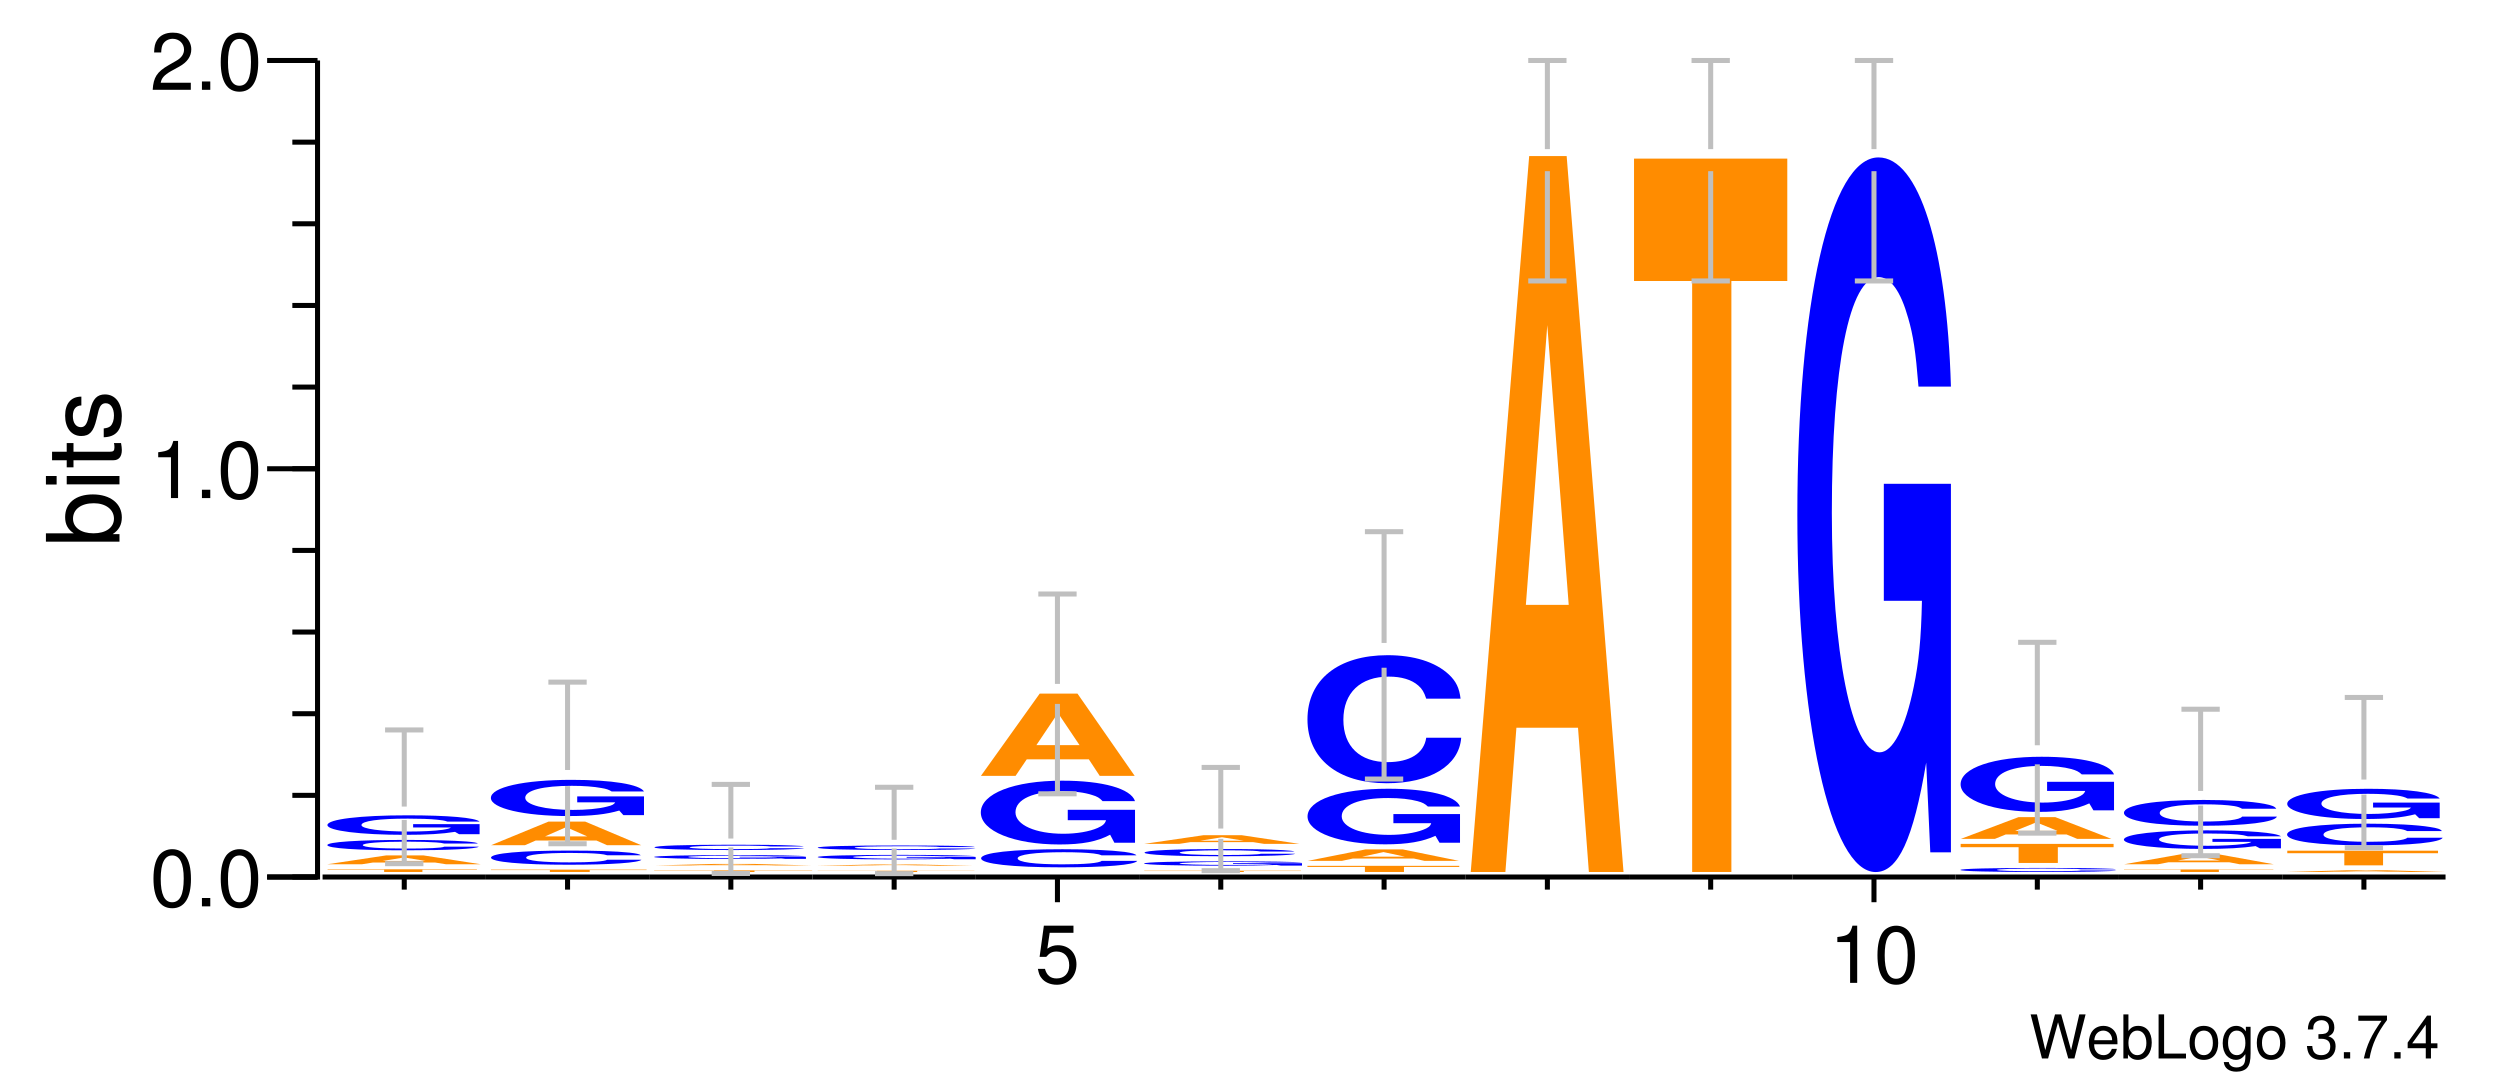 <?xml version="1.0" encoding="UTF-8"?>
<svg xmlns="http://www.w3.org/2000/svg" xmlns:xlink="http://www.w3.org/1999/xlink" width="248pt" height="107pt" viewBox="0 0 248 107" version="1.1">
<defs>
<g>
<symbol overflow="visible" id="glyph0-0">
<path style="stroke:none;" d=""/>
</symbol>
<symbol overflow="visible" id="glyph0-1">
<path style="stroke:none;" d="M 4.469 0 L 5.578 -4.375 L 4.953 -4.375 L 4.141 -0.828 L 3.156 -4.375 L 2.547 -4.375 L 1.578 -0.828 L 0.75 -4.375 L 0.125 -4.375 L 1.25 0 L 1.859 0 L 2.844 -3.594 L 3.859 0 Z M 4.469 0 "/>
</symbol>
<symbol overflow="visible" id="glyph0-2">
<path style="stroke:none;" d="M 3.078 -1.406 C 3.078 -1.891 3.047 -2.172 2.953 -2.406 C 2.75 -2.922 2.266 -3.234 1.688 -3.234 C 0.797 -3.234 0.234 -2.562 0.234 -1.531 C 0.234 -0.5 0.781 0.141 1.672 0.141 C 2.391 0.141 2.891 -0.266 3.016 -0.953 L 2.516 -0.953 C 2.375 -0.547 2.094 -0.328 1.688 -0.328 C 1.375 -0.328 1.094 -0.469 0.938 -0.734 C 0.812 -0.906 0.766 -1.094 0.766 -1.406 Z M 0.781 -1.812 C 0.812 -2.391 1.172 -2.766 1.672 -2.766 C 2.172 -2.766 2.547 -2.359 2.547 -1.844 C 2.547 -1.844 2.547 -1.828 2.531 -1.812 Z M 0.781 -1.812 "/>
</symbol>
<symbol overflow="visible" id="glyph0-3">
<path style="stroke:none;" d="M 0.328 -4.375 L 0.328 0 L 0.781 0 L 0.781 -0.406 C 1.016 -0.031 1.328 0.141 1.766 0.141 C 2.594 0.141 3.141 -0.547 3.141 -1.578 C 3.141 -2.609 2.625 -3.234 1.797 -3.234 C 1.359 -3.234 1.062 -3.078 0.828 -2.719 L 0.828 -4.375 Z M 1.703 -2.766 C 2.25 -2.766 2.609 -2.281 2.609 -1.531 C 2.609 -0.812 2.25 -0.328 1.703 -0.328 C 1.172 -0.328 0.828 -0.812 0.828 -1.547 C 0.828 -2.281 1.172 -2.766 1.703 -2.766 Z M 1.703 -2.766 "/>
</symbol>
<symbol overflow="visible" id="glyph0-4">
<path style="stroke:none;" d="M 1.031 -4.375 L 0.484 -4.375 L 0.484 0 L 3.203 0 L 3.203 -0.484 L 1.031 -0.484 Z M 1.031 -4.375 "/>
</symbol>
<symbol overflow="visible" id="glyph0-5">
<path style="stroke:none;" d="M 1.625 -3.234 C 0.75 -3.234 0.219 -2.609 0.219 -1.547 C 0.219 -0.484 0.75 0.141 1.641 0.141 C 2.516 0.141 3.062 -0.484 3.062 -1.531 C 3.062 -2.609 2.531 -3.234 1.625 -3.234 Z M 1.641 -2.766 C 2.203 -2.766 2.531 -2.312 2.531 -1.531 C 2.531 -0.797 2.188 -0.328 1.641 -0.328 C 1.078 -0.328 0.734 -0.781 0.734 -1.547 C 0.734 -2.297 1.078 -2.766 1.641 -2.766 Z M 1.641 -2.766 "/>
</symbol>
<symbol overflow="visible" id="glyph0-6">
<path style="stroke:none;" d="M 2.469 -3.141 L 2.469 -2.688 C 2.219 -3.062 1.906 -3.234 1.516 -3.234 C 0.719 -3.234 0.172 -2.531 0.172 -1.516 C 0.172 -1 0.312 -0.578 0.562 -0.281 C 0.797 -0.016 1.141 0.141 1.469 0.141 C 1.859 0.141 2.141 -0.031 2.422 -0.422 L 2.422 -0.266 C 2.422 0.156 2.375 0.422 2.25 0.594 C 2.109 0.781 1.859 0.891 1.547 0.891 C 1.312 0.891 1.109 0.828 0.984 0.719 C 0.859 0.625 0.812 0.547 0.781 0.359 L 0.281 0.359 C 0.328 0.953 0.797 1.312 1.531 1.312 C 2 1.312 2.406 1.156 2.609 0.906 C 2.844 0.625 2.938 0.219 2.938 -0.516 L 2.938 -3.141 Z M 1.562 -2.766 C 2.109 -2.766 2.422 -2.312 2.422 -1.531 C 2.422 -0.781 2.094 -0.328 1.578 -0.328 C 1.031 -0.328 0.703 -0.781 0.703 -1.547 C 0.703 -2.297 1.031 -2.766 1.562 -2.766 Z M 1.562 -2.766 "/>
</symbol>
<symbol overflow="visible" id="glyph0-7">
<path style="stroke:none;" d=""/>
</symbol>
<symbol overflow="visible" id="glyph0-8">
<path style="stroke:none;" d="M 1.328 -1.953 L 1.609 -1.953 C 2.203 -1.953 2.5 -1.688 2.5 -1.188 C 2.5 -0.641 2.172 -0.328 1.609 -0.328 C 1.031 -0.328 0.75 -0.625 0.719 -1.234 L 0.188 -1.234 C 0.219 -0.891 0.281 -0.672 0.375 -0.484 C 0.594 -0.078 1.016 0.141 1.594 0.141 C 2.469 0.141 3.031 -0.391 3.031 -1.188 C 3.031 -1.734 2.828 -2.031 2.312 -2.203 C 2.719 -2.359 2.906 -2.656 2.906 -3.078 C 2.906 -3.812 2.422 -4.25 1.609 -4.25 C 0.75 -4.25 0.297 -3.781 0.281 -2.875 L 0.812 -2.875 C 0.812 -3.141 0.844 -3.281 0.906 -3.406 C 1.031 -3.641 1.297 -3.797 1.625 -3.797 C 2.094 -3.797 2.375 -3.516 2.375 -3.062 C 2.375 -2.766 2.266 -2.594 2.031 -2.484 C 1.891 -2.438 1.703 -2.406 1.328 -2.406 Z M 1.328 -1.953 "/>
</symbol>
<symbol overflow="visible" id="glyph0-9">
<path style="stroke:none;" d="M 1.141 -0.625 L 0.516 -0.625 L 0.516 0 L 1.141 0 Z M 1.141 -0.625 "/>
</symbol>
<symbol overflow="visible" id="glyph0-10">
<path style="stroke:none;" d="M 3.125 -4.25 L 0.281 -4.25 L 0.281 -3.734 L 2.578 -3.734 C 1.562 -2.281 1.141 -1.391 0.828 0 L 1.391 0 C 1.625 -1.359 2.156 -2.531 3.125 -3.812 Z M 3.125 -4.25 "/>
</symbol>
<symbol overflow="visible" id="glyph0-11">
<path style="stroke:none;" d="M 1.969 -1.016 L 1.969 0 L 2.484 0 L 2.484 -1.016 L 3.125 -1.016 L 3.125 -1.5 L 2.484 -1.5 L 2.484 -4.25 L 2.094 -4.25 L 0.172 -1.578 L 0.172 -1.016 Z M 1.969 -1.5 L 0.625 -1.5 L 1.969 -3.359 Z M 1.969 -1.5 "/>
</symbol>
<symbol overflow="visible" id="glyph1-0">
<path style="stroke:none;" d=""/>
</symbol>
<symbol overflow="visible" id="glyph1-1">
<path style="stroke:none;" d="M 2.203 -5.672 C 1.672 -5.672 1.188 -5.438 0.891 -5.047 C 0.531 -4.547 0.344 -3.797 0.344 -2.75 C 0.344 -0.828 0.984 0.188 2.203 0.188 C 3.406 0.188 4.062 -0.828 4.062 -2.703 C 4.062 -3.797 3.875 -4.531 3.5 -5.047 C 3.203 -5.453 2.734 -5.672 2.203 -5.672 Z M 2.203 -5.047 C 2.953 -5.047 3.344 -4.281 3.344 -2.766 C 3.344 -1.156 2.969 -0.406 2.188 -0.406 C 1.438 -0.406 1.062 -1.188 1.062 -2.734 C 1.062 -4.281 1.438 -5.047 2.203 -5.047 Z M 2.203 -5.047 "/>
</symbol>
<symbol overflow="visible" id="glyph1-2">
<path style="stroke:none;" d="M 1.531 -0.828 L 0.703 -0.828 L 0.703 0 L 1.531 0 Z M 1.531 -0.828 "/>
</symbol>
<symbol overflow="visible" id="glyph1-3">
<path style="stroke:none;" d="M 2.078 -4.047 L 2.078 0 L 2.781 0 L 2.781 -5.672 L 2.312 -5.672 C 2.062 -4.797 1.906 -4.688 0.812 -4.547 L 0.812 -4.047 Z M 2.078 -4.047 "/>
</symbol>
<symbol overflow="visible" id="glyph1-4">
<path style="stroke:none;" d="M 4.047 -0.703 L 1.062 -0.703 C 1.141 -1.156 1.391 -1.453 2.094 -1.859 L 2.891 -2.297 C 3.688 -2.734 4.094 -3.312 4.094 -4.016 C 4.094 -4.484 3.891 -4.922 3.562 -5.219 C 3.219 -5.531 2.812 -5.672 2.266 -5.672 C 1.547 -5.672 1.016 -5.422 0.703 -4.938 C 0.5 -4.625 0.422 -4.281 0.406 -3.703 L 1.109 -3.703 C 1.125 -4.094 1.172 -4.312 1.266 -4.5 C 1.453 -4.844 1.828 -5.062 2.25 -5.062 C 2.891 -5.062 3.375 -4.594 3.375 -3.984 C 3.375 -3.547 3.109 -3.156 2.594 -2.875 L 1.859 -2.453 C 0.688 -1.781 0.344 -1.25 0.266 0 L 4.047 0 Z M 4.047 -0.703 "/>
</symbol>
<symbol overflow="visible" id="glyph1-5">
<path style="stroke:none;" d="M 3.812 -5.672 L 0.875 -5.672 L 0.453 -2.578 L 1.109 -2.578 C 1.438 -2.969 1.703 -3.109 2.141 -3.109 C 2.906 -3.109 3.391 -2.594 3.391 -1.75 C 3.391 -0.938 2.906 -0.438 2.141 -0.438 C 1.531 -0.438 1.156 -0.75 0.984 -1.391 L 0.281 -1.391 C 0.375 -0.922 0.453 -0.703 0.625 -0.5 C 0.938 -0.062 1.516 0.188 2.156 0.188 C 3.297 0.188 4.109 -0.641 4.109 -1.844 C 4.109 -2.969 3.359 -3.734 2.266 -3.734 C 1.875 -3.734 1.547 -3.625 1.219 -3.391 L 1.453 -4.969 L 3.812 -4.969 Z M 3.812 -5.672 "/>
</symbol>
<symbol overflow="visible" id="glyph2-0">
<path style="stroke:none;" d=""/>
</symbol>
<symbol overflow="visible" id="glyph2-1">
<path style="stroke:none;" d="M -7.297 -0.547 L 0 -0.547 L 0 -1.297 L -0.672 -1.297 C -0.062 -1.688 0.234 -2.219 0.234 -2.953 C 0.234 -4.328 -0.906 -5.234 -2.641 -5.234 C -4.344 -5.234 -5.391 -4.375 -5.391 -2.984 C -5.391 -2.266 -5.125 -1.766 -4.531 -1.375 L -7.297 -1.375 Z M -4.609 -2.828 C -4.609 -3.766 -3.797 -4.359 -2.547 -4.359 C -1.359 -4.359 -0.547 -3.734 -0.547 -2.828 C -0.547 -1.953 -1.344 -1.375 -2.578 -1.375 C -3.812 -1.375 -4.609 -1.953 -4.609 -2.828 Z M -4.609 -2.828 "/>
</symbol>
<symbol overflow="visible" id="glyph2-2">
<path style="stroke:none;" d="M -5.234 -1.5 L -5.234 -0.672 L 0 -0.672 L 0 -1.5 Z M -7.297 -1.5 L -7.297 -0.656 L -6.234 -0.656 L -6.234 -1.5 Z M -7.297 -1.5 "/>
</symbol>
<symbol overflow="visible" id="glyph2-3">
<path style="stroke:none;" d="M -5.234 -2.547 L -5.234 -1.688 L -6.688 -1.688 L -6.688 -0.844 L -5.234 -0.844 L -5.234 -0.141 L -4.562 -0.141 L -4.562 -0.844 L -0.594 -0.844 C -0.062 -0.844 0.234 -1.203 0.234 -1.859 C 0.234 -2.062 0.203 -2.266 0.156 -2.547 L -0.547 -2.547 C -0.516 -2.438 -0.5 -2.297 -0.5 -2.141 C -0.5 -1.781 -0.594 -1.688 -0.969 -1.688 L -4.562 -1.688 L -4.562 -2.547 Z M -5.234 -2.547 "/>
</symbol>
<symbol overflow="visible" id="glyph2-4">
<path style="stroke:none;" d="M -3.781 -4.375 C -4.812 -4.375 -5.391 -3.688 -5.391 -2.484 C -5.391 -1.266 -4.766 -0.469 -3.797 -0.469 C -2.969 -0.469 -2.578 -0.891 -2.281 -2.125 L -2.094 -2.906 C -1.953 -3.484 -1.734 -3.719 -1.359 -3.719 C -0.875 -3.719 -0.547 -3.234 -0.547 -2.5 C -0.547 -2.047 -0.672 -1.672 -0.891 -1.453 C -1.047 -1.328 -1.188 -1.266 -1.562 -1.219 L -1.562 -0.344 C -0.344 -0.375 0.234 -1.062 0.234 -2.438 C 0.234 -3.75 -0.422 -4.594 -1.438 -4.594 C -2.203 -4.594 -2.641 -4.156 -2.891 -3.109 L -3.078 -2.312 C -3.234 -1.625 -3.453 -1.344 -3.828 -1.344 C -4.312 -1.344 -4.625 -1.766 -4.625 -2.453 C -4.625 -3.125 -4.328 -3.484 -3.781 -3.5 Z M -3.781 -4.375 "/>
</symbol>
<symbol overflow="visible" id="glyph3-0">
<path style="stroke:none;" d=""/>
</symbol>
<symbol overflow="visible" id="glyph3-1">
<path style="stroke:none;" d="M 9.766 -0.219 L 15.172 -0.219 L 15.172 -0.266 L 0.359 -0.266 L 0.359 -0.219 L 5.969 -0.219 L 5.969 0 L 9.766 0 Z M 9.766 -0.219 "/>
</symbol>
<symbol overflow="visible" id="glyph4-0">
<path style="stroke:none;" d=""/>
</symbol>
<symbol overflow="visible" id="glyph4-1">
<path style="stroke:none;" d="M 11.234 -0.172 L 12.312 0 L 15.766 0 L 10.109 -0.875 L 6.391 -0.875 L 0.578 0 L 4.016 0 L 5.109 -0.172 Z M 10.312 -0.328 L 6.047 -0.328 L 8.188 -0.672 Z M 10.312 -0.328 "/>
</symbol>
<symbol overflow="visible" id="glyph5-0">
<path style="stroke:none;" d=""/>
</symbol>
<symbol overflow="visible" id="glyph5-1">
<path style="stroke:none;" d="M 15.969 -0.641 C 15.859 -0.734 15.547 -0.781 14.828 -0.844 C 13.516 -0.938 11.406 -1 8.859 -1 C 4.031 -1 1.031 -0.797 1.031 -0.484 C 1.031 -0.172 4 0.031 8.766 0.031 C 13 0.031 15.828 -0.109 16.047 -0.328 L 12.625 -0.328 C 12.406 -0.203 11.031 -0.141 8.859 -0.141 C 6.141 -0.141 4.547 -0.266 4.547 -0.484 C 4.547 -0.688 6.203 -0.828 8.969 -0.828 C 10.188 -0.828 11.203 -0.797 11.844 -0.75 C 12.219 -0.719 12.406 -0.703 12.625 -0.641 Z M 15.969 -0.641 "/>
</symbol>
<symbol overflow="visible" id="glyph6-0">
<path style="stroke:none;" d=""/>
</symbol>
<symbol overflow="visible" id="glyph6-1">
<path style="stroke:none;" d="M 16.047 -1 L 9.453 -1 L 9.453 -0.672 L 13.203 -0.672 C 13.109 -0.578 12.891 -0.516 12.391 -0.438 C 11.578 -0.328 10.328 -0.266 9.031 -0.266 C 6.297 -0.266 4.328 -0.531 4.328 -0.906 C 4.328 -1.312 6.062 -1.547 8.938 -1.547 C 10.109 -1.547 11.094 -1.516 11.844 -1.438 C 12.312 -1.391 12.562 -1.359 12.859 -1.25 L 16.047 -1.25 C 15.641 -1.641 12.891 -1.875 8.906 -1.875 C 4.172 -1.875 0.953 -1.484 0.953 -0.906 C 0.953 -0.344 4.203 0.062 8.641 0.062 C 10.859 0.062 12.344 -0.031 13.609 -0.234 L 14.016 0 L 16.047 0 Z M 16.047 -1 "/>
</symbol>
<symbol overflow="visible" id="glyph7-0">
<path style="stroke:none;" d=""/>
</symbol>
<symbol overflow="visible" id="glyph7-1">
<path style="stroke:none;" d="M 10.172 -0.188 L 15.812 -0.188 L 15.812 -0.234 L 0.375 -0.234 L 0.375 -0.188 L 6.219 -0.188 L 6.219 0 L 10.172 0 Z M 10.172 -0.188 "/>
</symbol>
<symbol overflow="visible" id="glyph8-0">
<path style="stroke:none;" d=""/>
</symbol>
<symbol overflow="visible" id="glyph8-1">
<path style="stroke:none;" d="M 15.891 -0.891 C 15.766 -1 15.469 -1.078 14.75 -1.156 C 13.438 -1.297 11.344 -1.359 8.812 -1.359 C 4 -1.359 1.031 -1.094 1.031 -0.656 C 1.031 -0.234 3.984 0.047 8.719 0.047 C 12.938 0.047 15.75 -0.156 15.953 -0.453 L 12.562 -0.453 C 12.344 -0.281 10.969 -0.188 8.812 -0.188 C 6.109 -0.188 4.516 -0.359 4.516 -0.656 C 4.516 -0.953 6.172 -1.125 8.922 -1.125 C 10.141 -1.125 11.141 -1.094 11.781 -1.031 C 12.156 -1 12.344 -0.953 12.562 -0.891 Z M 15.891 -0.891 "/>
</symbol>
<symbol overflow="visible" id="glyph9-0">
<path style="stroke:none;" d=""/>
</symbol>
<symbol overflow="visible" id="glyph9-1">
<path style="stroke:none;" d="M 11.031 -0.469 L 12.094 0 L 15.484 0 L 9.922 -2.344 L 6.281 -2.344 L 0.578 0 L 3.938 0 L 5.016 -0.469 Z M 10.125 -0.875 L 5.938 -0.875 L 8.031 -1.797 Z M 10.125 -0.875 "/>
</symbol>
<symbol overflow="visible" id="glyph10-0">
<path style="stroke:none;" d=""/>
</symbol>
<symbol overflow="visible" id="glyph10-1">
<path style="stroke:none;" d="M 16.141 -1.844 L 9.516 -1.844 L 9.516 -1.25 L 13.281 -1.25 C 13.188 -1.062 12.969 -0.938 12.469 -0.828 C 11.641 -0.609 10.391 -0.5 9.078 -0.5 C 6.328 -0.5 4.359 -1 4.359 -1.703 C 4.359 -2.438 6.109 -2.891 8.984 -2.891 C 10.172 -2.891 11.172 -2.812 11.922 -2.672 C 12.391 -2.594 12.641 -2.516 12.938 -2.328 L 16.141 -2.328 C 15.734 -3.031 12.969 -3.484 8.969 -3.484 C 4.203 -3.484 0.953 -2.75 0.953 -1.688 C 0.953 -0.656 4.219 0.109 8.703 0.109 C 10.922 0.109 12.422 -0.062 13.688 -0.438 L 14.094 0.016 L 16.141 0.016 Z M 16.141 -1.844 "/>
</symbol>
<symbol overflow="visible" id="glyph11-0">
<path style="stroke:none;" d=""/>
</symbol>
<symbol overflow="visible" id="glyph11-1">
<path style="stroke:none;" d="M 10.328 -0.125 L 16.047 -0.125 L 16.047 -0.156 L 0.375 -0.156 L 0.375 -0.125 L 6.312 -0.125 L 6.312 0 L 10.328 0 Z M 10.328 -0.125 "/>
</symbol>
<symbol overflow="visible" id="glyph12-0">
<path style="stroke:none;" d=""/>
</symbol>
<symbol overflow="visible" id="glyph12-1">
<path style="stroke:none;" d="M 11.594 -0.031 L 12.719 0 L 16.281 0 L 10.438 -0.156 L 6.594 -0.156 L 0.609 0 L 4.141 0 L 5.281 -0.031 Z M 10.656 -0.062 L 6.25 -0.062 L 8.453 -0.109 Z M 10.656 -0.062 "/>
</symbol>
<symbol overflow="visible" id="glyph13-0">
<path style="stroke:none;" d=""/>
</symbol>
<symbol overflow="visible" id="glyph13-1">
<path style="stroke:none;" d="M 16 -0.203 L 9.422 -0.203 L 9.422 -0.141 L 13.156 -0.141 C 13.078 -0.109 12.844 -0.109 12.359 -0.094 C 11.547 -0.062 10.312 -0.062 9 -0.062 C 6.281 -0.062 4.312 -0.109 4.312 -0.188 C 4.312 -0.266 6.047 -0.312 8.906 -0.312 C 10.078 -0.312 11.062 -0.297 11.812 -0.281 C 12.281 -0.281 12.531 -0.266 12.828 -0.25 L 16 -0.25 C 15.594 -0.328 12.844 -0.375 8.891 -0.375 C 4.156 -0.375 0.938 -0.297 0.938 -0.188 C 0.938 -0.078 4.188 0.016 8.625 0.016 C 10.828 0.016 12.312 -0.016 13.562 -0.047 L 13.969 0 L 16 0 Z M 16 -0.203 "/>
</symbol>
<symbol overflow="visible" id="glyph14-0">
<path style="stroke:none;" d=""/>
</symbol>
<symbol overflow="visible" id="glyph14-1">
<path style="stroke:none;" d="M 15.812 -0.344 C 15.703 -0.391 15.391 -0.406 14.672 -0.438 C 13.375 -0.5 11.297 -0.516 8.766 -0.516 C 3.984 -0.516 1.016 -0.422 1.016 -0.25 C 1.016 -0.094 3.969 0.016 8.672 0.016 C 12.875 0.016 15.672 -0.062 15.891 -0.172 L 12.5 -0.172 C 12.297 -0.109 10.922 -0.078 8.766 -0.078 C 6.078 -0.078 4.5 -0.141 4.5 -0.25 C 4.5 -0.359 6.141 -0.422 8.875 -0.422 C 10.094 -0.422 11.078 -0.422 11.734 -0.391 C 12.109 -0.391 12.297 -0.359 12.5 -0.344 Z M 15.812 -0.344 "/>
</symbol>
<symbol overflow="visible" id="glyph15-0">
<path style="stroke:none;" d=""/>
</symbol>
<symbol overflow="visible" id="glyph15-1">
<path style="stroke:none;" d="M 10.25 -0.109 L 15.922 -0.109 L 15.922 -0.125 L 0.375 -0.125 L 0.375 -0.109 L 6.25 -0.109 L 6.25 0 L 10.25 0 Z M 10.25 -0.109 "/>
</symbol>
<symbol overflow="visible" id="glyph16-0">
<path style="stroke:none;" d=""/>
</symbol>
<symbol overflow="visible" id="glyph16-1">
<path style="stroke:none;" d="M 11.328 -0.031 L 12.406 0 L 15.891 0 L 10.203 -0.125 L 6.438 -0.125 L 0.594 0 L 4.047 0 L 5.156 -0.031 Z M 10.406 -0.047 L 6.109 -0.047 L 8.25 -0.094 Z M 10.406 -0.047 "/>
</symbol>
<symbol overflow="visible" id="glyph17-0">
<path style="stroke:none;" d=""/>
</symbol>
<symbol overflow="visible" id="glyph17-1">
<path style="stroke:none;" d="M 16.656 -0.234 L 9.812 -0.234 L 9.812 -0.156 L 13.703 -0.156 C 13.609 -0.125 13.375 -0.125 12.859 -0.109 C 12.016 -0.078 10.734 -0.062 9.375 -0.062 C 6.531 -0.062 4.5 -0.125 4.5 -0.219 C 4.5 -0.312 6.297 -0.359 9.281 -0.359 C 10.5 -0.359 11.531 -0.359 12.297 -0.328 C 12.781 -0.328 13.047 -0.312 13.344 -0.297 L 16.656 -0.297 C 16.234 -0.375 13.375 -0.438 9.25 -0.438 C 4.328 -0.438 0.984 -0.359 0.984 -0.219 C 0.984 -0.078 4.359 0.016 8.969 0.016 C 11.266 0.016 12.812 -0.016 14.125 -0.062 L 14.547 0 L 16.656 0 Z M 16.656 -0.234 "/>
</symbol>
<symbol overflow="visible" id="glyph18-0">
<path style="stroke:none;" d=""/>
</symbol>
<symbol overflow="visible" id="glyph18-1">
<path style="stroke:none;" d="M 16.672 -0.281 C 16.562 -0.328 16.234 -0.344 15.484 -0.375 C 14.109 -0.422 11.906 -0.438 9.25 -0.438 C 4.203 -0.438 1.078 -0.359 1.078 -0.219 C 1.078 -0.078 4.188 0.016 9.141 0.016 C 13.578 0.016 16.531 -0.047 16.75 -0.141 L 13.188 -0.141 C 12.953 -0.094 11.516 -0.062 9.25 -0.062 C 6.406 -0.062 4.75 -0.125 4.75 -0.219 C 4.75 -0.312 6.484 -0.359 9.359 -0.359 C 10.641 -0.359 11.688 -0.359 12.375 -0.328 C 12.766 -0.328 12.953 -0.312 13.188 -0.281 Z M 16.672 -0.281 "/>
</symbol>
<symbol overflow="visible" id="glyph19-0">
<path style="stroke:none;" d=""/>
</symbol>
<symbol overflow="visible" id="glyph19-1">
<path style="stroke:none;" d="M 16.469 -1.141 C 16.359 -1.281 16.047 -1.375 15.297 -1.484 C 13.938 -1.656 11.766 -1.75 9.125 -1.75 C 4.156 -1.75 1.062 -1.406 1.062 -0.844 C 1.062 -0.297 4.125 0.047 9.031 0.047 C 13.406 0.047 16.328 -0.188 16.547 -0.594 L 13.016 -0.594 C 12.797 -0.375 11.375 -0.25 9.125 -0.25 C 6.328 -0.25 4.688 -0.469 4.688 -0.844 C 4.688 -1.219 6.406 -1.453 9.25 -1.453 C 10.516 -1.453 11.547 -1.406 12.219 -1.328 C 12.609 -1.281 12.797 -1.234 13.016 -1.141 Z M 16.469 -1.141 "/>
</symbol>
<symbol overflow="visible" id="glyph20-0">
<path style="stroke:none;" d=""/>
</symbol>
<symbol overflow="visible" id="glyph20-1">
<path style="stroke:none;" d="M 16.25 -3.25 L 9.578 -3.25 L 9.578 -2.219 L 13.375 -2.219 C 13.281 -1.875 13.047 -1.672 12.547 -1.453 C 11.734 -1.094 10.469 -0.875 9.141 -0.875 C 6.375 -0.875 4.391 -1.75 4.391 -3 C 4.391 -4.297 6.156 -5.094 9.047 -5.094 C 10.234 -5.094 11.25 -4.969 12 -4.719 C 12.484 -4.578 12.734 -4.438 13.031 -4.109 L 16.25 -4.109 C 15.844 -5.359 13.047 -6.141 9.031 -6.141 C 4.234 -6.141 0.953 -4.859 0.953 -2.984 C 0.953 -1.141 4.25 0.188 8.75 0.188 C 11 0.188 12.5 -0.094 13.781 -0.781 L 14.203 0.016 L 16.25 0.016 Z M 16.25 -3.25 "/>
</symbol>
<symbol overflow="visible" id="glyph21-0">
<path style="stroke:none;" d=""/>
</symbol>
<symbol overflow="visible" id="glyph21-1">
<path style="stroke:none;" d="M 11.297 -1.641 L 12.375 0 L 15.844 0 L 10.172 -8.156 L 6.422 -8.156 L 0.594 0 L 4.031 0 L 5.141 -1.641 Z M 10.375 -3.047 L 6.094 -3.047 L 8.234 -6.234 Z M 10.375 -3.047 "/>
</symbol>
<symbol overflow="visible" id="glyph22-0">
<path style="stroke:none;" d=""/>
</symbol>
<symbol overflow="visible" id="glyph22-1">
<path style="stroke:none;" d="M 10.25 -0.094 L 15.922 -0.094 L 15.922 -0.125 L 0.375 -0.125 L 0.375 -0.094 L 6.25 -0.094 L 6.25 0 L 10.25 0 Z M 10.25 -0.094 "/>
</symbol>
<symbol overflow="visible" id="glyph23-0">
<path style="stroke:none;" d=""/>
</symbol>
<symbol overflow="visible" id="glyph23-1">
<path style="stroke:none;" d="M 16.656 -0.234 L 9.812 -0.234 L 9.812 -0.156 L 13.703 -0.156 C 13.609 -0.125 13.375 -0.125 12.859 -0.094 C 12.016 -0.078 10.734 -0.062 9.375 -0.062 C 6.531 -0.062 4.5 -0.125 4.5 -0.203 C 4.5 -0.297 6.297 -0.359 9.281 -0.359 C 10.5 -0.359 11.531 -0.344 12.297 -0.328 C 12.781 -0.312 13.047 -0.312 13.344 -0.297 L 16.656 -0.297 C 16.234 -0.375 13.375 -0.422 9.25 -0.422 C 4.328 -0.422 0.984 -0.344 0.984 -0.203 C 0.984 -0.078 4.359 0.016 8.969 0.016 C 11.266 0.016 12.812 -0.016 14.125 -0.062 L 14.547 0 L 16.656 0 Z M 16.656 -0.234 "/>
</symbol>
<symbol overflow="visible" id="glyph24-0">
<path style="stroke:none;" d=""/>
</symbol>
<symbol overflow="visible" id="glyph24-1">
<path style="stroke:none;" d="M 15.906 -0.453 C 15.781 -0.516 15.484 -0.547 14.75 -0.594 C 13.453 -0.672 11.359 -0.703 8.812 -0.703 C 4.016 -0.703 1.031 -0.562 1.031 -0.344 C 1.031 -0.125 3.984 0.016 8.719 0.016 C 12.938 0.016 15.766 -0.078 15.969 -0.234 L 12.562 -0.234 C 12.359 -0.156 10.984 -0.109 8.812 -0.109 C 6.109 -0.109 4.516 -0.188 4.516 -0.344 C 4.516 -0.484 6.172 -0.578 8.922 -0.578 C 10.141 -0.578 11.141 -0.562 11.797 -0.531 C 12.172 -0.516 12.359 -0.484 12.562 -0.453 Z M 15.906 -0.453 "/>
</symbol>
<symbol overflow="visible" id="glyph25-0">
<path style="stroke:none;" d=""/>
</symbol>
<symbol overflow="visible" id="glyph25-1">
<path style="stroke:none;" d="M 11.375 -0.172 L 12.469 0 L 15.969 0 L 10.25 -0.859 L 6.469 -0.859 L 0.594 0 L 4.062 0 L 5.188 -0.172 Z M 10.453 -0.312 L 6.141 -0.312 L 8.297 -0.656 Z M 10.453 -0.312 "/>
</symbol>
<symbol overflow="visible" id="glyph26-0">
<path style="stroke:none;" d=""/>
</symbol>
<symbol overflow="visible" id="glyph26-1">
<path style="stroke:none;" d="M 9.938 -0.5 L 15.422 -0.5 L 15.422 -0.609 L 0.359 -0.609 L 0.359 -0.5 L 6.062 -0.5 L 6.062 0 L 9.938 0 Z M 9.938 -0.5 "/>
</symbol>
<symbol overflow="visible" id="glyph27-0">
<path style="stroke:none;" d=""/>
</symbol>
<symbol overflow="visible" id="glyph27-1">
<path style="stroke:none;" d="M 11.125 -0.234 L 12.188 0 L 15.609 0 L 10.016 -1.141 L 6.328 -1.141 L 0.578 0 L 3.969 0 L 5.062 -0.234 Z M 10.219 -0.422 L 6 -0.422 L 8.109 -0.875 Z M 10.219 -0.422 "/>
</symbol>
<symbol overflow="visible" id="glyph28-0">
<path style="stroke:none;" d=""/>
</symbol>
<symbol overflow="visible" id="glyph28-1">
<path style="stroke:none;" d="M 16.078 -2.828 L 9.469 -2.828 L 9.469 -1.922 L 13.219 -1.922 C 13.141 -1.625 12.906 -1.453 12.406 -1.266 C 11.594 -0.953 10.359 -0.766 9.047 -0.766 C 6.312 -0.766 4.344 -1.516 4.344 -2.609 C 4.344 -3.734 6.078 -4.422 8.953 -4.422 C 10.125 -4.422 11.125 -4.312 11.875 -4.109 C 12.344 -3.984 12.594 -3.859 12.891 -3.578 L 16.078 -3.578 C 15.672 -4.656 12.906 -5.344 8.938 -5.344 C 4.188 -5.344 0.953 -4.234 0.953 -2.594 C 0.953 -1 4.203 0.172 8.656 0.172 C 10.875 0.172 12.375 -0.094 13.641 -0.672 L 14.047 0.016 L 16.078 0.016 Z M 16.078 -2.828 "/>
</symbol>
<symbol overflow="visible" id="glyph29-0">
<path style="stroke:none;" d=""/>
</symbol>
<symbol overflow="visible" id="glyph29-1">
<path style="stroke:none;" d="M 16.234 -8.016 C 16.109 -9.062 15.797 -9.734 15.062 -10.422 C 13.734 -11.656 11.594 -12.328 9 -12.328 C 4.094 -12.328 1.047 -9.891 1.047 -5.953 C 1.047 -2.062 4.062 0.375 8.906 0.375 C 13.203 0.375 16.094 -1.359 16.297 -4.141 L 12.828 -4.141 C 12.609 -2.594 11.203 -1.719 9 -1.719 C 6.234 -1.719 4.609 -3.281 4.609 -5.922 C 4.609 -8.609 6.312 -10.203 9.109 -10.203 C 10.359 -10.203 11.375 -9.906 12.047 -9.312 C 12.422 -8.984 12.609 -8.672 12.828 -8.016 Z M 16.234 -8.016 "/>
</symbol>
<symbol overflow="visible" id="glyph30-0">
<path style="stroke:none;" d=""/>
</symbol>
<symbol overflow="visible" id="glyph30-1">
<path style="stroke:none;" d="M 11.219 -14.312 L 12.297 0 L 15.734 0 L 10.094 -71.016 L 6.375 -71.016 L 0.578 0 L 4.016 0 L 5.109 -14.312 Z M 10.297 -26.5 L 6.047 -26.5 L 8.172 -54.25 Z M 10.297 -26.5 "/>
</symbol>
<symbol overflow="visible" id="glyph31-0">
<path style="stroke:none;" d=""/>
</symbol>
<symbol overflow="visible" id="glyph31-1">
<path style="stroke:none;" d="M 10.016 -58.625 L 15.562 -58.625 L 15.562 -70.766 L 0.359 -70.766 L 0.359 -58.625 L 6.125 -58.625 L 6.125 0 L 10.016 0 Z M 10.016 -58.625 "/>
</symbol>
<symbol overflow="visible" id="glyph32-0">
<path style="stroke:none;" d=""/>
</symbol>
<symbol overflow="visible" id="glyph32-1">
<path style="stroke:none;" d="M 16.188 -36.375 L 9.531 -36.375 L 9.531 -24.766 L 13.312 -24.766 C 13.234 -20.969 13 -18.656 12.5 -16.234 C 11.672 -12.156 10.422 -9.734 9.109 -9.734 C 6.359 -9.734 4.375 -19.578 4.375 -33.5 C 4.375 -48.062 6.125 -56.875 9.016 -56.875 C 10.203 -56.875 11.203 -55.484 11.953 -52.797 C 12.438 -51.125 12.688 -49.547 12.969 -46.016 L 16.188 -46.016 C 15.781 -59.938 13 -68.75 9 -68.75 C 4.219 -68.75 0.953 -54.375 0.953 -33.312 C 0.953 -12.797 4.234 2.141 8.719 2.141 C 10.953 2.141 12.453 -1.109 13.734 -8.719 L 14.141 0.188 L 16.188 0.188 Z M 16.188 -36.375 "/>
</symbol>
<symbol overflow="visible" id="glyph33-0">
<path style="stroke:none;" d=""/>
</symbol>
<symbol overflow="visible" id="glyph33-1">
<path style="stroke:none;" d="M 16.5 -0.25 C 16.375 -0.297 16.062 -0.312 15.312 -0.328 C 13.953 -0.375 11.781 -0.391 9.141 -0.391 C 4.156 -0.391 1.062 -0.312 1.062 -0.188 C 1.062 -0.062 4.141 0.016 9.047 0.016 C 13.422 0.016 16.344 -0.047 16.562 -0.141 L 13.031 -0.141 C 12.812 -0.078 11.391 -0.062 9.141 -0.062 C 6.344 -0.062 4.688 -0.109 4.688 -0.188 C 4.688 -0.281 6.406 -0.328 9.266 -0.328 C 10.516 -0.328 11.562 -0.312 12.234 -0.297 C 12.625 -0.297 12.812 -0.281 13.031 -0.25 Z M 16.5 -0.25 "/>
</symbol>
<symbol overflow="visible" id="glyph34-0">
<path style="stroke:none;" d=""/>
</symbol>
<symbol overflow="visible" id="glyph34-1">
<path style="stroke:none;" d="M 10 -1.562 L 15.531 -1.562 L 15.531 -1.891 L 0.359 -1.891 L 0.359 -1.562 L 6.109 -1.562 L 6.109 0 L 10 0 Z M 10 -1.562 "/>
</symbol>
<symbol overflow="visible" id="glyph35-0">
<path style="stroke:none;" d=""/>
</symbol>
<symbol overflow="visible" id="glyph35-1">
<path style="stroke:none;" d="M 11.062 -0.438 L 12.125 0 L 15.516 0 L 9.953 -2.156 L 6.297 -2.156 L 0.578 0 L 3.953 0 L 5.031 -0.438 Z M 10.156 -0.797 L 5.969 -0.797 L 8.062 -1.641 Z M 10.156 -0.797 "/>
</symbol>
<symbol overflow="visible" id="glyph36-0">
<path style="stroke:none;" d=""/>
</symbol>
<symbol overflow="visible" id="glyph36-1">
<path style="stroke:none;" d="M 16.172 -2.812 L 9.531 -2.812 L 9.531 -1.906 L 13.312 -1.906 C 13.219 -1.625 12.984 -1.438 12.484 -1.25 C 11.672 -0.938 10.422 -0.75 9.094 -0.75 C 6.344 -0.75 4.375 -1.516 4.375 -2.578 C 4.375 -3.703 6.125 -4.391 9.016 -4.391 C 10.188 -4.391 11.188 -4.281 11.938 -4.078 C 12.422 -3.938 12.672 -3.828 12.969 -3.547 L 16.172 -3.547 C 15.766 -4.625 12.984 -5.297 8.984 -5.297 C 4.203 -5.297 0.953 -4.188 0.953 -2.562 C 0.953 -0.984 4.234 0.172 8.719 0.172 C 10.938 0.172 12.438 -0.078 13.719 -0.672 L 14.125 0.016 L 16.172 0.016 Z M 16.172 -2.812 "/>
</symbol>
<symbol overflow="visible" id="glyph37-0">
<path style="stroke:none;" d=""/>
</symbol>
<symbol overflow="visible" id="glyph37-1">
<path style="stroke:none;" d="M 9.766 -0.219 L 15.172 -0.219 L 15.172 -0.25 L 0.359 -0.25 L 0.359 -0.219 L 5.969 -0.219 L 5.969 0 L 9.766 0 Z M 9.766 -0.219 "/>
</symbol>
<symbol overflow="visible" id="glyph38-0">
<path style="stroke:none;" d=""/>
</symbol>
<symbol overflow="visible" id="glyph38-1">
<path style="stroke:none;" d="M 11 -0.203 L 12.047 0 L 15.438 0 L 9.906 -1 L 6.25 -1 L 0.578 0 L 3.922 0 L 5 -0.203 Z M 10.094 -0.375 L 5.922 -0.375 L 8.016 -0.766 Z M 10.094 -0.375 "/>
</symbol>
<symbol overflow="visible" id="glyph39-0">
<path style="stroke:none;" d=""/>
</symbol>
<symbol overflow="visible" id="glyph39-1">
<path style="stroke:none;" d="M 16.562 -0.938 L 9.766 -0.938 L 9.766 -0.641 L 13.625 -0.641 C 13.531 -0.547 13.297 -0.484 12.797 -0.422 C 11.953 -0.312 10.672 -0.25 9.312 -0.25 C 6.5 -0.25 4.469 -0.5 4.469 -0.875 C 4.469 -1.25 6.266 -1.469 9.219 -1.469 C 10.438 -1.469 11.469 -1.438 12.234 -1.375 C 12.719 -1.328 12.969 -1.281 13.281 -1.188 L 16.562 -1.188 C 16.141 -1.547 13.297 -1.781 9.203 -1.781 C 4.312 -1.781 0.984 -1.406 0.984 -0.859 C 0.984 -0.328 4.328 0.062 8.922 0.062 C 11.203 0.062 12.75 -0.031 14.047 -0.219 L 14.469 0 L 16.562 0 Z M 16.562 -0.938 "/>
</symbol>
<symbol overflow="visible" id="glyph40-0">
<path style="stroke:none;" d=""/>
</symbol>
<symbol overflow="visible" id="glyph40-1">
<path style="stroke:none;" d="M 16.156 -1.609 C 16.031 -1.828 15.734 -1.953 15 -2.094 C 13.672 -2.344 11.531 -2.484 8.953 -2.484 C 4.078 -2.484 1.047 -1.984 1.047 -1.203 C 1.047 -0.422 4.047 0.078 8.859 0.078 C 13.141 0.078 16.016 -0.281 16.219 -0.828 L 12.766 -0.828 C 12.547 -0.516 11.156 -0.344 8.953 -0.344 C 6.203 -0.344 4.594 -0.656 4.594 -1.188 C 4.594 -1.734 6.281 -2.047 9.078 -2.047 C 10.297 -2.047 11.328 -1.984 11.984 -1.875 C 12.359 -1.812 12.547 -1.734 12.766 -1.609 Z M 16.156 -1.609 "/>
</symbol>
<symbol overflow="visible" id="glyph41-0">
<path style="stroke:none;" d=""/>
</symbol>
<symbol overflow="visible" id="glyph41-1">
<path style="stroke:none;" d="M 11.531 -0.031 L 12.641 0 L 16.188 0 L 10.375 -0.172 L 6.562 -0.172 L 0.594 0 L 4.125 0 L 5.25 -0.031 Z M 10.594 -0.062 L 6.219 -0.062 L 8.406 -0.125 Z M 10.594 -0.062 "/>
</symbol>
<symbol overflow="visible" id="glyph42-0">
<path style="stroke:none;" d=""/>
</symbol>
<symbol overflow="visible" id="glyph42-1">
<path style="stroke:none;" d="M 9.859 -1.203 L 15.312 -1.203 L 15.312 -1.453 L 0.359 -1.453 L 0.359 -1.203 L 6.016 -1.203 L 6.016 0 L 9.859 0 Z M 9.859 -1.203 "/>
</symbol>
<symbol overflow="visible" id="glyph43-0">
<path style="stroke:none;" d=""/>
</symbol>
<symbol overflow="visible" id="glyph43-1">
<path style="stroke:none;" d="M 16.422 -1.359 C 16.297 -1.547 15.984 -1.656 15.234 -1.766 C 13.891 -1.984 11.719 -2.094 9.094 -2.094 C 4.141 -2.094 1.062 -1.688 1.062 -1.016 C 1.062 -0.344 4.125 0.062 9 0.062 C 13.359 0.062 16.281 -0.234 16.5 -0.703 L 12.984 -0.703 C 12.766 -0.438 11.344 -0.297 9.094 -0.297 C 6.312 -0.297 4.672 -0.562 4.672 -1 C 4.672 -1.469 6.375 -1.734 9.219 -1.734 C 10.469 -1.734 11.516 -1.688 12.188 -1.578 C 12.562 -1.531 12.766 -1.469 12.984 -1.359 Z M 16.422 -1.359 "/>
</symbol>
<symbol overflow="visible" id="glyph44-0">
<path style="stroke:none;" d=""/>
</symbol>
<symbol overflow="visible" id="glyph44-1">
<path style="stroke:none;" d="M 16.078 -1.531 L 9.469 -1.531 L 9.469 -1.047 L 13.219 -1.047 C 13.141 -0.891 12.906 -0.781 12.406 -0.688 C 11.594 -0.516 10.359 -0.406 9.047 -0.406 C 6.312 -0.406 4.344 -0.828 4.344 -1.422 C 4.344 -2.031 6.078 -2.406 8.953 -2.406 C 10.125 -2.406 11.125 -2.344 11.875 -2.234 C 12.344 -2.156 12.594 -2.094 12.891 -1.938 L 16.078 -1.938 C 15.672 -2.531 12.906 -2.906 8.938 -2.906 C 4.188 -2.906 0.953 -2.297 0.953 -1.406 C 0.953 -0.547 4.203 0.094 8.656 0.094 C 10.875 0.094 12.375 -0.047 13.641 -0.375 L 14.047 0.016 L 16.078 0.016 Z M 16.078 -1.531 "/>
</symbol>
</g>
</defs>
<g id="surface1">
<g style="fill:rgb(0%,0%,0%);fill-opacity:1;">
  <use xlink:href="#glyph0-1" x="201.312" y="105"/>
  <use xlink:href="#glyph0-2" x="206.976" y="105"/>
  <use xlink:href="#glyph0-3" x="210.312" y="105"/>
  <use xlink:href="#glyph0-4" x="213.648" y="105"/>
  <use xlink:href="#glyph0-5" x="216.984" y="105"/>
  <use xlink:href="#glyph0-6" x="220.32" y="105"/>
  <use xlink:href="#glyph0-5" x="223.656" y="105"/>
  <use xlink:href="#glyph0-7" x="226.992" y="105"/>
  <use xlink:href="#glyph0-8" x="228.66" y="105"/>
  <use xlink:href="#glyph0-9" x="231.996" y="105"/>
  <use xlink:href="#glyph0-10" x="233.664" y="105"/>
  <use xlink:href="#glyph0-9" x="237" y="105"/>
  <use xlink:href="#glyph0-11" x="238.668" y="105"/>
</g>
<path style="fill:none;stroke-width:2.083;stroke-linecap:butt;stroke-linejoin:miter;stroke:rgb(0%,0%,0%);stroke-opacity:1;stroke-miterlimit:10;" d="M 110.417 83.333 L 131.25 83.333 L 131.25 420.833 " transform="matrix(0.24,0,0,-0.24,0,107)"/>
<g style="fill:rgb(0%,0%,0%);fill-opacity:1;">
  <use xlink:href="#glyph1-1" x="14.881" y="89.91"/>
  <use xlink:href="#glyph1-2" x="19.329" y="89.91"/>
  <use xlink:href="#glyph1-1" x="21.553" y="89.91"/>
</g>
<path style="fill:none;stroke-width:2.083;stroke-linecap:butt;stroke-linejoin:miter;stroke:rgb(0%,0%,0%);stroke-opacity:1;stroke-miterlimit:10;" d="M 110.417 83.333 L 131.25 83.333 " transform="matrix(0.24,0,0,-0.24,0,107)"/>
<g style="fill:rgb(0%,0%,0%);fill-opacity:1;">
  <use xlink:href="#glyph1-3" x="14.881" y="49.41"/>
  <use xlink:href="#glyph1-2" x="19.329" y="49.41"/>
  <use xlink:href="#glyph1-1" x="21.553" y="49.41"/>
</g>
<path style="fill:none;stroke-width:2.083;stroke-linecap:butt;stroke-linejoin:miter;stroke:rgb(0%,0%,0%);stroke-opacity:1;stroke-miterlimit:10;" d="M 110.417 252.083 L 131.25 252.083 " transform="matrix(0.24,0,0,-0.24,0,107)"/>
<g style="fill:rgb(0%,0%,0%);fill-opacity:1;">
  <use xlink:href="#glyph1-4" x="14.881" y="8.91"/>
  <use xlink:href="#glyph1-2" x="19.329" y="8.91"/>
  <use xlink:href="#glyph1-1" x="21.553" y="8.91"/>
</g>
<path style="fill:none;stroke-width:2.083;stroke-linecap:butt;stroke-linejoin:miter;stroke:rgb(0%,0%,0%);stroke-opacity:1;stroke-miterlimit:10;" d="M 110.417 420.833 L 131.25 420.833 " transform="matrix(0.24,0,0,-0.24,0,107)"/>
<path style="fill:none;stroke-width:2.083;stroke-linecap:butt;stroke-linejoin:miter;stroke:rgb(0%,0%,0%);stroke-opacity:1;stroke-miterlimit:10;" d="M 131.25 83.333 L 120.833 83.333 " transform="matrix(0.24,0,0,-0.24,0,107)"/>
<path style="fill:none;stroke-width:2.083;stroke-linecap:butt;stroke-linejoin:miter;stroke:rgb(0%,0%,0%);stroke-opacity:1;stroke-miterlimit:10;" d="M 131.25 117.09 L 120.833 117.09 " transform="matrix(0.24,0,0,-0.24,0,107)"/>
<path style="fill:none;stroke-width:2.083;stroke-linecap:butt;stroke-linejoin:miter;stroke:rgb(0%,0%,0%);stroke-opacity:1;stroke-miterlimit:10;" d="M 131.25 150.83 L 120.833 150.83 " transform="matrix(0.24,0,0,-0.24,0,107)"/>
<path style="fill:none;stroke-width:2.083;stroke-linecap:butt;stroke-linejoin:miter;stroke:rgb(0%,0%,0%);stroke-opacity:1;stroke-miterlimit:10;" d="M 131.25 184.587 L 120.833 184.587 " transform="matrix(0.24,0,0,-0.24,0,107)"/>
<path style="fill:none;stroke-width:2.083;stroke-linecap:butt;stroke-linejoin:miter;stroke:rgb(0%,0%,0%);stroke-opacity:1;stroke-miterlimit:10;" d="M 131.25 218.327 L 120.833 218.327 " transform="matrix(0.24,0,0,-0.24,0,107)"/>
<path style="fill:none;stroke-width:2.083;stroke-linecap:butt;stroke-linejoin:miter;stroke:rgb(0%,0%,0%);stroke-opacity:1;stroke-miterlimit:10;" d="M 131.25 252.083 L 120.833 252.083 " transform="matrix(0.24,0,0,-0.24,0,107)"/>
<path style="fill:none;stroke-width:2.083;stroke-linecap:butt;stroke-linejoin:miter;stroke:rgb(0%,0%,0%);stroke-opacity:1;stroke-miterlimit:10;" d="M 131.25 285.84 L 120.833 285.84 " transform="matrix(0.24,0,0,-0.24,0,107)"/>
<path style="fill:none;stroke-width:2.083;stroke-linecap:butt;stroke-linejoin:miter;stroke:rgb(0%,0%,0%);stroke-opacity:1;stroke-miterlimit:10;" d="M 131.25 319.58 L 120.833 319.58 " transform="matrix(0.24,0,0,-0.24,0,107)"/>
<path style="fill:none;stroke-width:2.083;stroke-linecap:butt;stroke-linejoin:miter;stroke:rgb(0%,0%,0%);stroke-opacity:1;stroke-miterlimit:10;" d="M 131.25 353.337 L 120.833 353.337 " transform="matrix(0.24,0,0,-0.24,0,107)"/>
<path style="fill:none;stroke-width:2.083;stroke-linecap:butt;stroke-linejoin:miter;stroke:rgb(0%,0%,0%);stroke-opacity:1;stroke-miterlimit:10;" d="M 131.25 387.077 L 120.833 387.077 " transform="matrix(0.24,0,0,-0.24,0,107)"/>
<g style="fill:rgb(0%,0%,0%);fill-opacity:1;">
  <use xlink:href="#glyph2-1" x="11.852" y="54.28"/>
  <use xlink:href="#glyph2-2" x="11.852" y="48.72"/>
  <use xlink:href="#glyph2-3" x="11.852" y="46.5"/>
  <use xlink:href="#glyph2-4" x="11.852" y="43.72"/>
</g>
<path style="fill:none;stroke-width:2.083;stroke-linecap:butt;stroke-linejoin:miter;stroke:rgb(0%,0%,0%);stroke-opacity:1;stroke-miterlimit:10;" d="M 133.333 83.333 L 200.83 83.333 M 167.09 83.333 L 167.09 78.125 " transform="matrix(0.24,0,0,-0.24,0,107)"/>
<g style="fill:rgb(100%,54.881%,0%);fill-opacity:1;">
  <use xlink:href="#glyph3-1" x="32.137" y="86.5"/>
</g>
<g style="fill:rgb(100%,54.881%,0%);fill-opacity:1;">
  <use xlink:href="#glyph4-1" x="31.908" y="85.732"/>
</g>
<g style="fill:rgb(0%,0%,100%);fill-opacity:1;">
  <use xlink:href="#glyph5-1" x="31.443" y="84.32"/>
</g>
<g style="fill:rgb(0%,0%,100%);fill-opacity:1;">
  <use xlink:href="#glyph6-1" x="31.529" y="82.754"/>
</g>
<path style="fill:none;stroke-width:2.083;stroke-linecap:butt;stroke-linejoin:miter;stroke:rgb(75%,75%,75%);stroke-opacity:1;stroke-miterlimit:10;" d="M 167.09 88.851 L 159.163 88.851 L 175 88.851 L 167.09 88.851 L 167.09 106.917 " transform="matrix(0.24,0,0,-0.24,0,107)"/>
<path style="fill:none;stroke-width:2.083;stroke-linecap:butt;stroke-linejoin:miter;stroke:rgb(75%,75%,75%);stroke-opacity:1;stroke-miterlimit:10;" d="M 167.09 144.124 L 159.163 144.124 L 175 144.124 L 167.09 144.124 L 167.09 112.451 " transform="matrix(0.24,0,0,-0.24,0,107)"/>
<path style="fill:none;stroke-width:2.083;stroke-linecap:butt;stroke-linejoin:miter;stroke:rgb(0%,0%,0%);stroke-opacity:1;stroke-miterlimit:10;" d="M 200.83 83.333 L 268.327 83.333 M 234.587 83.333 L 234.587 78.125 " transform="matrix(0.24,0,0,-0.24,0,107)"/>
<g style="fill:rgb(100%,54.881%,0%);fill-opacity:1;">
  <use xlink:href="#glyph7-1" x="48.329" y="86.5"/>
</g>
<g style="fill:rgb(0%,0%,100%);fill-opacity:1;">
  <use xlink:href="#glyph8-1" x="47.68" y="85.736"/>
</g>
<g style="fill:rgb(100%,54.881%,0%);fill-opacity:1;">
  <use xlink:href="#glyph9-1" x="48.13" y="83.847"/>
</g>
<g style="fill:rgb(0%,0%,100%);fill-opacity:1;">
  <use xlink:href="#glyph10-1" x="47.744" y="80.844"/>
</g>
<path style="fill:none;stroke-width:2.083;stroke-linecap:butt;stroke-linejoin:miter;stroke:rgb(75%,75%,75%);stroke-opacity:1;stroke-miterlimit:10;" d="M 234.587 97.087 L 226.66 97.087 L 242.497 97.087 L 234.587 97.087 L 234.587 120.882 " transform="matrix(0.24,0,0,-0.24,0,107)"/>
<path style="fill:none;stroke-width:2.083;stroke-linecap:butt;stroke-linejoin:miter;stroke:rgb(75%,75%,75%);stroke-opacity:1;stroke-miterlimit:10;" d="M 234.587 163.883 L 226.66 163.883 L 242.497 163.883 L 234.587 163.883 L 234.587 127.572 " transform="matrix(0.24,0,0,-0.24,0,107)"/>
<path style="fill:none;stroke-width:2.083;stroke-linecap:butt;stroke-linejoin:miter;stroke:rgb(0%,0%,0%);stroke-opacity:1;stroke-miterlimit:10;" d="M 268.327 83.333 L 335.84 83.333 M 302.083 83.333 L 302.083 78.125 " transform="matrix(0.24,0,0,-0.24,0,107)"/>
<g style="fill:rgb(100%,54.881%,0%);fill-opacity:1;">
  <use xlink:href="#glyph11-1" x="64.518" y="86.5"/>
</g>
<g style="fill:rgb(100%,54.881%,0%);fill-opacity:1;">
  <use xlink:href="#glyph12-1" x="64.312" y="85.856"/>
</g>
<g style="fill:rgb(0%,0%,100%);fill-opacity:1;">
  <use xlink:href="#glyph13-1" x="63.948" y="85.2"/>
</g>
<g style="fill:rgb(0%,0%,100%);fill-opacity:1;">
  <use xlink:href="#glyph14-1" x="63.907" y="84.311"/>
</g>
<path style="fill:none;stroke-width:2.083;stroke-linecap:butt;stroke-linejoin:miter;stroke:rgb(75%,75%,75%);stroke-opacity:1;stroke-miterlimit:10;" d="M 302.083 84.798 L 294.173 84.798 L 309.993 84.798 L 302.083 84.798 L 302.083 95.557 " transform="matrix(0.24,0,0,-0.24,0,107)"/>
<path style="fill:none;stroke-width:2.083;stroke-linecap:butt;stroke-linejoin:miter;stroke:rgb(75%,75%,75%);stroke-opacity:1;stroke-miterlimit:10;" d="M 302.083 121.615 L 294.173 121.615 L 309.993 121.615 L 302.083 121.615 L 302.083 99.235 " transform="matrix(0.24,0,0,-0.24,0,107)"/>
<path style="fill:none;stroke-width:2.083;stroke-linecap:butt;stroke-linejoin:miter;stroke:rgb(0%,0%,0%);stroke-opacity:1;stroke-miterlimit:10;" d="M 335.84 83.333 L 403.337 83.333 M 369.58 83.333 L 369.58 78.125 " transform="matrix(0.24,0,0,-0.24,0,107)"/>
<g style="fill:rgb(100%,54.881%,0%);fill-opacity:1;">
  <use xlink:href="#glyph15-1" x="80.737" y="86.5"/>
</g>
<g style="fill:rgb(100%,54.881%,0%);fill-opacity:1;">
  <use xlink:href="#glyph16-1" x="80.515" y="85.878"/>
</g>
<g style="fill:rgb(0%,0%,100%);fill-opacity:1;">
  <use xlink:href="#glyph17-1" x="80.129" y="85.241"/>
</g>
<g style="fill:rgb(0%,0%,100%);fill-opacity:1;">
  <use xlink:href="#glyph18-1" x="80.039" y="84.308"/>
</g>
<path style="fill:none;stroke-width:2.083;stroke-linecap:butt;stroke-linejoin:miter;stroke:rgb(75%,75%,75%);stroke-opacity:1;stroke-miterlimit:10;" d="M 369.58 84.733 L 361.67 84.733 L 377.507 84.733 L 369.58 84.733 L 369.58 95.133 " transform="matrix(0.24,0,0,-0.24,0,107)"/>
<path style="fill:none;stroke-width:2.083;stroke-linecap:butt;stroke-linejoin:miter;stroke:rgb(75%,75%,75%);stroke-opacity:1;stroke-miterlimit:10;" d="M 369.58 120.426 L 361.67 120.426 L 377.507 120.426 L 369.58 120.426 L 369.58 98.714 " transform="matrix(0.24,0,0,-0.24,0,107)"/>
<path style="fill:none;stroke-width:2.083;stroke-linecap:butt;stroke-linejoin:miter;stroke:rgb(0%,0%,0%);stroke-opacity:1;stroke-miterlimit:10;" d="M 403.337 83.333 L 470.833 83.333 M 437.077 83.333 L 437.077 72.917 " transform="matrix(0.24,0,0,-0.24,0,107)"/>
<g style="fill:rgb(0%,0%,0%);fill-opacity:1;">
  <use xlink:href="#glyph1-5" x="102.676" y="97.5"/>
</g>
<g style="fill:rgb(0%,0%,100%);fill-opacity:1;">
  <use xlink:href="#glyph19-1" x="96.265" y="85.993"/>
</g>
<g style="fill:rgb(0%,0%,100%);fill-opacity:1;">
  <use xlink:href="#glyph20-1" x="96.344" y="83.584"/>
</g>
<g style="fill:rgb(100%,54.881%,0%);fill-opacity:1;">
  <use xlink:href="#glyph21-1" x="96.715" y="76.964"/>
</g>
<path style="fill:none;stroke-width:2.083;stroke-linecap:butt;stroke-linejoin:miter;stroke:rgb(75%,75%,75%);stroke-opacity:1;stroke-miterlimit:10;" d="M 437.077 117.725 L 429.167 117.725 L 445.003 117.725 L 437.077 117.725 L 437.077 154.883 " transform="matrix(0.24,0,0,-0.24,0,107)"/>
<path style="fill:none;stroke-width:2.083;stroke-linecap:butt;stroke-linejoin:miter;stroke:rgb(75%,75%,75%);stroke-opacity:1;stroke-miterlimit:10;" d="M 437.077 200.309 L 429.167 200.309 L 445.003 200.309 L 437.077 200.309 L 437.077 163.151 " transform="matrix(0.24,0,0,-0.24,0,107)"/>
<path style="fill:none;stroke-width:2.083;stroke-linecap:butt;stroke-linejoin:miter;stroke:rgb(0%,0%,0%);stroke-opacity:1;stroke-miterlimit:10;" d="M 470.833 83.333 L 538.33 83.333 M 504.59 83.333 L 504.59 78.125 " transform="matrix(0.24,0,0,-0.24,0,107)"/>
<g style="fill:rgb(100%,54.881%,0%);fill-opacity:1;">
  <use xlink:href="#glyph22-1" x="113.137" y="86.5"/>
</g>
<g style="fill:rgb(0%,0%,100%);fill-opacity:1;">
  <use xlink:href="#glyph23-1" x="112.503" y="85.865"/>
</g>
<g style="fill:rgb(0%,0%,100%);fill-opacity:1;">
  <use xlink:href="#glyph24-1" x="112.507" y="84.927"/>
</g>
<g style="fill:rgb(100%,54.881%,0%);fill-opacity:1;">
  <use xlink:href="#glyph25-1" x="112.923" y="83.71"/>
</g>
<path style="fill:none;stroke-width:2.083;stroke-linecap:butt;stroke-linejoin:miter;stroke:rgb(75%,75%,75%);stroke-opacity:1;stroke-miterlimit:10;" d="M 504.59 85.954 L 496.663 85.954 L 512.5 85.954 L 504.59 85.954 L 504.59 99.105 " transform="matrix(0.24,0,0,-0.24,0,107)"/>
<path style="fill:none;stroke-width:2.083;stroke-linecap:butt;stroke-linejoin:miter;stroke:rgb(75%,75%,75%);stroke-opacity:1;stroke-miterlimit:10;" d="M 504.59 128.63 L 496.663 128.63 L 512.5 128.63 L 504.59 128.63 L 504.59 103.369 " transform="matrix(0.24,0,0,-0.24,0,107)"/>
<path style="fill:none;stroke-width:2.083;stroke-linecap:butt;stroke-linejoin:miter;stroke:rgb(0%,0%,0%);stroke-opacity:1;stroke-miterlimit:10;" d="M 538.33 83.333 L 605.827 83.333 M 572.087 83.333 L 572.087 78.125 " transform="matrix(0.24,0,0,-0.24,0,107)"/>
<g style="fill:rgb(100%,54.881%,0%);fill-opacity:1;">
  <use xlink:href="#glyph26-1" x="129.337" y="86.5"/>
</g>
<g style="fill:rgb(100%,54.881%,0%);fill-opacity:1;">
  <use xlink:href="#glyph27-1" x="129.134" y="85.401"/>
</g>
<g style="fill:rgb(0%,0%,100%);fill-opacity:1;">
  <use xlink:href="#glyph28-1" x="128.755" y="83.586"/>
</g>
<g style="fill:rgb(0%,0%,100%);fill-opacity:1;">
  <use xlink:href="#glyph29-1" x="128.654" y="77.322"/>
</g>
<path style="fill:none;stroke-width:2.083;stroke-linecap:butt;stroke-linejoin:miter;stroke:rgb(75%,75%,75%);stroke-opacity:1;stroke-miterlimit:10;" d="M 572.087 123.828 L 564.16 123.828 L 579.997 123.828 L 572.087 123.828 L 572.087 169.84 " transform="matrix(0.24,0,0,-0.24,0,107)"/>
<path style="fill:none;stroke-width:2.083;stroke-linecap:butt;stroke-linejoin:miter;stroke:rgb(75%,75%,75%);stroke-opacity:1;stroke-miterlimit:10;" d="M 572.087 226.074 L 564.16 226.074 L 579.997 226.074 L 572.087 226.074 L 572.087 180.078 " transform="matrix(0.24,0,0,-0.24,0,107)"/>
<path style="fill:none;stroke-width:2.083;stroke-linecap:butt;stroke-linejoin:miter;stroke:rgb(0%,0%,0%);stroke-opacity:1;stroke-miterlimit:10;" d="M 605.827 83.333 L 673.34 83.333 M 639.583 83.333 L 639.583 78.125 " transform="matrix(0.24,0,0,-0.24,0,107)"/>
<g style="fill:rgb(100%,54.881%,0%);fill-opacity:1;">
  <use xlink:href="#glyph30-1" x="145.319" y="86.5"/>
</g>
<path style="fill:none;stroke-width:2.083;stroke-linecap:butt;stroke-linejoin:miter;stroke:rgb(75%,75%,75%);stroke-opacity:1;stroke-miterlimit:10;" d="M 639.583 329.704 L 631.673 329.704 L 647.493 329.704 L 639.583 329.704 L 639.583 375.081 " transform="matrix(0.24,0,0,-0.24,0,107)"/>
<path style="fill:none;stroke-width:2.083;stroke-linecap:butt;stroke-linejoin:miter;stroke:rgb(75%,75%,75%);stroke-opacity:1;stroke-miterlimit:10;" d="M 639.583 420.833 L 631.673 420.833 L 647.493 420.833 L 639.583 420.833 L 639.583 384.196 " transform="matrix(0.24,0,0,-0.24,0,107)"/>
<path style="fill:none;stroke-width:2.083;stroke-linecap:butt;stroke-linejoin:miter;stroke:rgb(0%,0%,0%);stroke-opacity:1;stroke-miterlimit:10;" d="M 673.34 83.333 L 740.837 83.333 M 707.08 83.333 L 707.08 78.125 " transform="matrix(0.24,0,0,-0.24,0,107)"/>
<g style="fill:rgb(100%,54.881%,0%);fill-opacity:1;">
  <use xlink:href="#glyph31-1" x="161.737" y="86.5"/>
</g>
<path style="fill:none;stroke-width:2.083;stroke-linecap:butt;stroke-linejoin:miter;stroke:rgb(75%,75%,75%);stroke-opacity:1;stroke-miterlimit:10;" d="M 707.08 329.704 L 699.17 329.704 L 715.007 329.704 L 707.08 329.704 L 707.08 375.081 " transform="matrix(0.24,0,0,-0.24,0,107)"/>
<path style="fill:none;stroke-width:2.083;stroke-linecap:butt;stroke-linejoin:miter;stroke:rgb(75%,75%,75%);stroke-opacity:1;stroke-miterlimit:10;" d="M 707.08 420.833 L 699.17 420.833 L 715.007 420.833 L 707.08 420.833 L 707.08 384.196 " transform="matrix(0.24,0,0,-0.24,0,107)"/>
<path style="fill:none;stroke-width:2.083;stroke-linecap:butt;stroke-linejoin:miter;stroke:rgb(0%,0%,0%);stroke-opacity:1;stroke-miterlimit:10;" d="M 740.837 83.333 L 808.333 83.333 M 774.577 83.333 L 774.577 72.917 " transform="matrix(0.24,0,0,-0.24,0,107)"/>
<g style="fill:rgb(0%,0%,0%);fill-opacity:1;">
  <use xlink:href="#glyph1-3" x="181.452" y="97.5"/>
  <use xlink:href="#glyph1-1" x="185.9" y="97.5"/>
</g>
<g style="fill:rgb(0%,0%,100%);fill-opacity:1;">
  <use xlink:href="#glyph32-1" x="177.344" y="84.366"/>
</g>
<path style="fill:none;stroke-width:2.083;stroke-linecap:butt;stroke-linejoin:miter;stroke:rgb(75%,75%,75%);stroke-opacity:1;stroke-miterlimit:10;" d="M 774.577 329.704 L 766.667 329.704 L 782.503 329.704 L 774.577 329.704 L 774.577 375.081 " transform="matrix(0.24,0,0,-0.24,0,107)"/>
<path style="fill:none;stroke-width:2.083;stroke-linecap:butt;stroke-linejoin:miter;stroke:rgb(75%,75%,75%);stroke-opacity:1;stroke-miterlimit:10;" d="M 774.577 420.833 L 766.667 420.833 L 782.503 420.833 L 774.577 420.833 L 774.577 384.196 " transform="matrix(0.24,0,0,-0.24,0,107)"/>
<path style="fill:none;stroke-width:2.083;stroke-linecap:butt;stroke-linejoin:miter;stroke:rgb(0%,0%,0%);stroke-opacity:1;stroke-miterlimit:10;" d="M 808.333 83.333 L 875.83 83.333 M 842.09 83.333 L 842.09 78.125 " transform="matrix(0.24,0,0,-0.24,0,107)"/>
<g style="fill:rgb(0%,0%,100%);fill-opacity:1;">
  <use xlink:href="#glyph33-1" x="193.409" y="86.488"/>
</g>
<g style="fill:rgb(100%,54.881%,0%);fill-opacity:1;">
  <use xlink:href="#glyph34-1" x="194.137" y="85.605"/>
</g>
<g style="fill:rgb(100%,54.881%,0%);fill-opacity:1;">
  <use xlink:href="#glyph35-1" x="193.938" y="83.217"/>
</g>
<g style="fill:rgb(0%,0%,100%);fill-opacity:1;">
  <use xlink:href="#glyph36-1" x="193.54" y="80.367"/>
</g>
<path style="fill:none;stroke-width:2.083;stroke-linecap:butt;stroke-linejoin:miter;stroke:rgb(75%,75%,75%);stroke-opacity:1;stroke-miterlimit:10;" d="M 842.09 101.465 L 834.163 101.465 L 850 101.465 L 842.09 101.465 L 842.09 129.899 " transform="matrix(0.24,0,0,-0.24,0,107)"/>
<path style="fill:none;stroke-width:2.083;stroke-linecap:butt;stroke-linejoin:miter;stroke:rgb(75%,75%,75%);stroke-opacity:1;stroke-miterlimit:10;" d="M 842.09 180.339 L 834.163 180.339 L 850 180.339 L 842.09 180.339 L 842.09 137.793 " transform="matrix(0.24,0,0,-0.24,0,107)"/>
<path style="fill:none;stroke-width:2.083;stroke-linecap:butt;stroke-linejoin:miter;stroke:rgb(0%,0%,0%);stroke-opacity:1;stroke-miterlimit:10;" d="M 875.83 83.333 L 943.327 83.333 M 909.587 83.333 L 909.587 78.125 " transform="matrix(0.24,0,0,-0.24,0,107)"/>
<g style="fill:rgb(100%,54.881%,0%);fill-opacity:1;">
  <use xlink:href="#glyph37-1" x="210.344" y="86.5"/>
</g>
<g style="fill:rgb(100%,54.881%,0%);fill-opacity:1;">
  <use xlink:href="#glyph38-1" x="210.13" y="85.737"/>
</g>
<g style="fill:rgb(0%,0%,100%);fill-opacity:1;">
  <use xlink:href="#glyph39-1" x="209.707" y="84.152"/>
</g>
<g style="fill:rgb(0%,0%,100%);fill-opacity:1;">
  <use xlink:href="#glyph40-1" x="209.65" y="81.838"/>
</g>
<path style="fill:none;stroke-width:2.083;stroke-linecap:butt;stroke-linejoin:miter;stroke:rgb(75%,75%,75%);stroke-opacity:1;stroke-miterlimit:10;" d="M 909.587 92.139 L 901.66 92.139 L 917.497 92.139 L 909.587 92.139 L 909.587 112.858 " transform="matrix(0.24,0,0,-0.24,0,107)"/>
<path style="fill:none;stroke-width:2.083;stroke-linecap:butt;stroke-linejoin:miter;stroke:rgb(75%,75%,75%);stroke-opacity:1;stroke-miterlimit:10;" d="M 909.587 152.686 L 901.66 152.686 L 917.497 152.686 L 909.587 152.686 L 909.587 118.913 " transform="matrix(0.24,0,0,-0.24,0,107)"/>
<path style="fill:none;stroke-width:2.083;stroke-linecap:butt;stroke-linejoin:miter;stroke:rgb(0%,0%,0%);stroke-opacity:1;stroke-miterlimit:10;" d="M 943.327 83.333 L 1010.824 83.333 M 977.083 83.333 L 977.083 78.125 " transform="matrix(0.24,0,0,-0.24,0,107)"/>
<g style="fill:rgb(100%,54.881%,0%);fill-opacity:1;">
  <use xlink:href="#glyph41-1" x="226.315" y="86.5"/>
</g>
<g style="fill:rgb(100%,54.881%,0%);fill-opacity:1;">
  <use xlink:href="#glyph42-1" x="226.54" y="85.842"/>
</g>
<g style="fill:rgb(0%,0%,100%);fill-opacity:1;">
  <use xlink:href="#glyph43-1" x="225.817" y="83.803"/>
</g>
<g style="fill:rgb(0%,0%,100%);fill-opacity:1;">
  <use xlink:href="#glyph44-1" x="225.94" y="81.152"/>
</g>
<path style="fill:none;stroke-width:2.083;stroke-linecap:butt;stroke-linejoin:miter;stroke:rgb(75%,75%,75%);stroke-opacity:1;stroke-miterlimit:10;" d="M 977.083 95.41 L 969.173 95.41 L 984.993 95.41 L 977.083 95.41 L 977.083 117.399 " transform="matrix(0.24,0,0,-0.24,0,107)"/>
<path style="fill:none;stroke-width:2.083;stroke-linecap:butt;stroke-linejoin:miter;stroke:rgb(75%,75%,75%);stroke-opacity:1;stroke-miterlimit:10;" d="M 977.083 157.552 L 969.173 157.552 L 984.993 157.552 L 977.083 157.552 L 977.083 123.617 " transform="matrix(0.24,0,0,-0.24,0,107)"/>
</g>
</svg>
